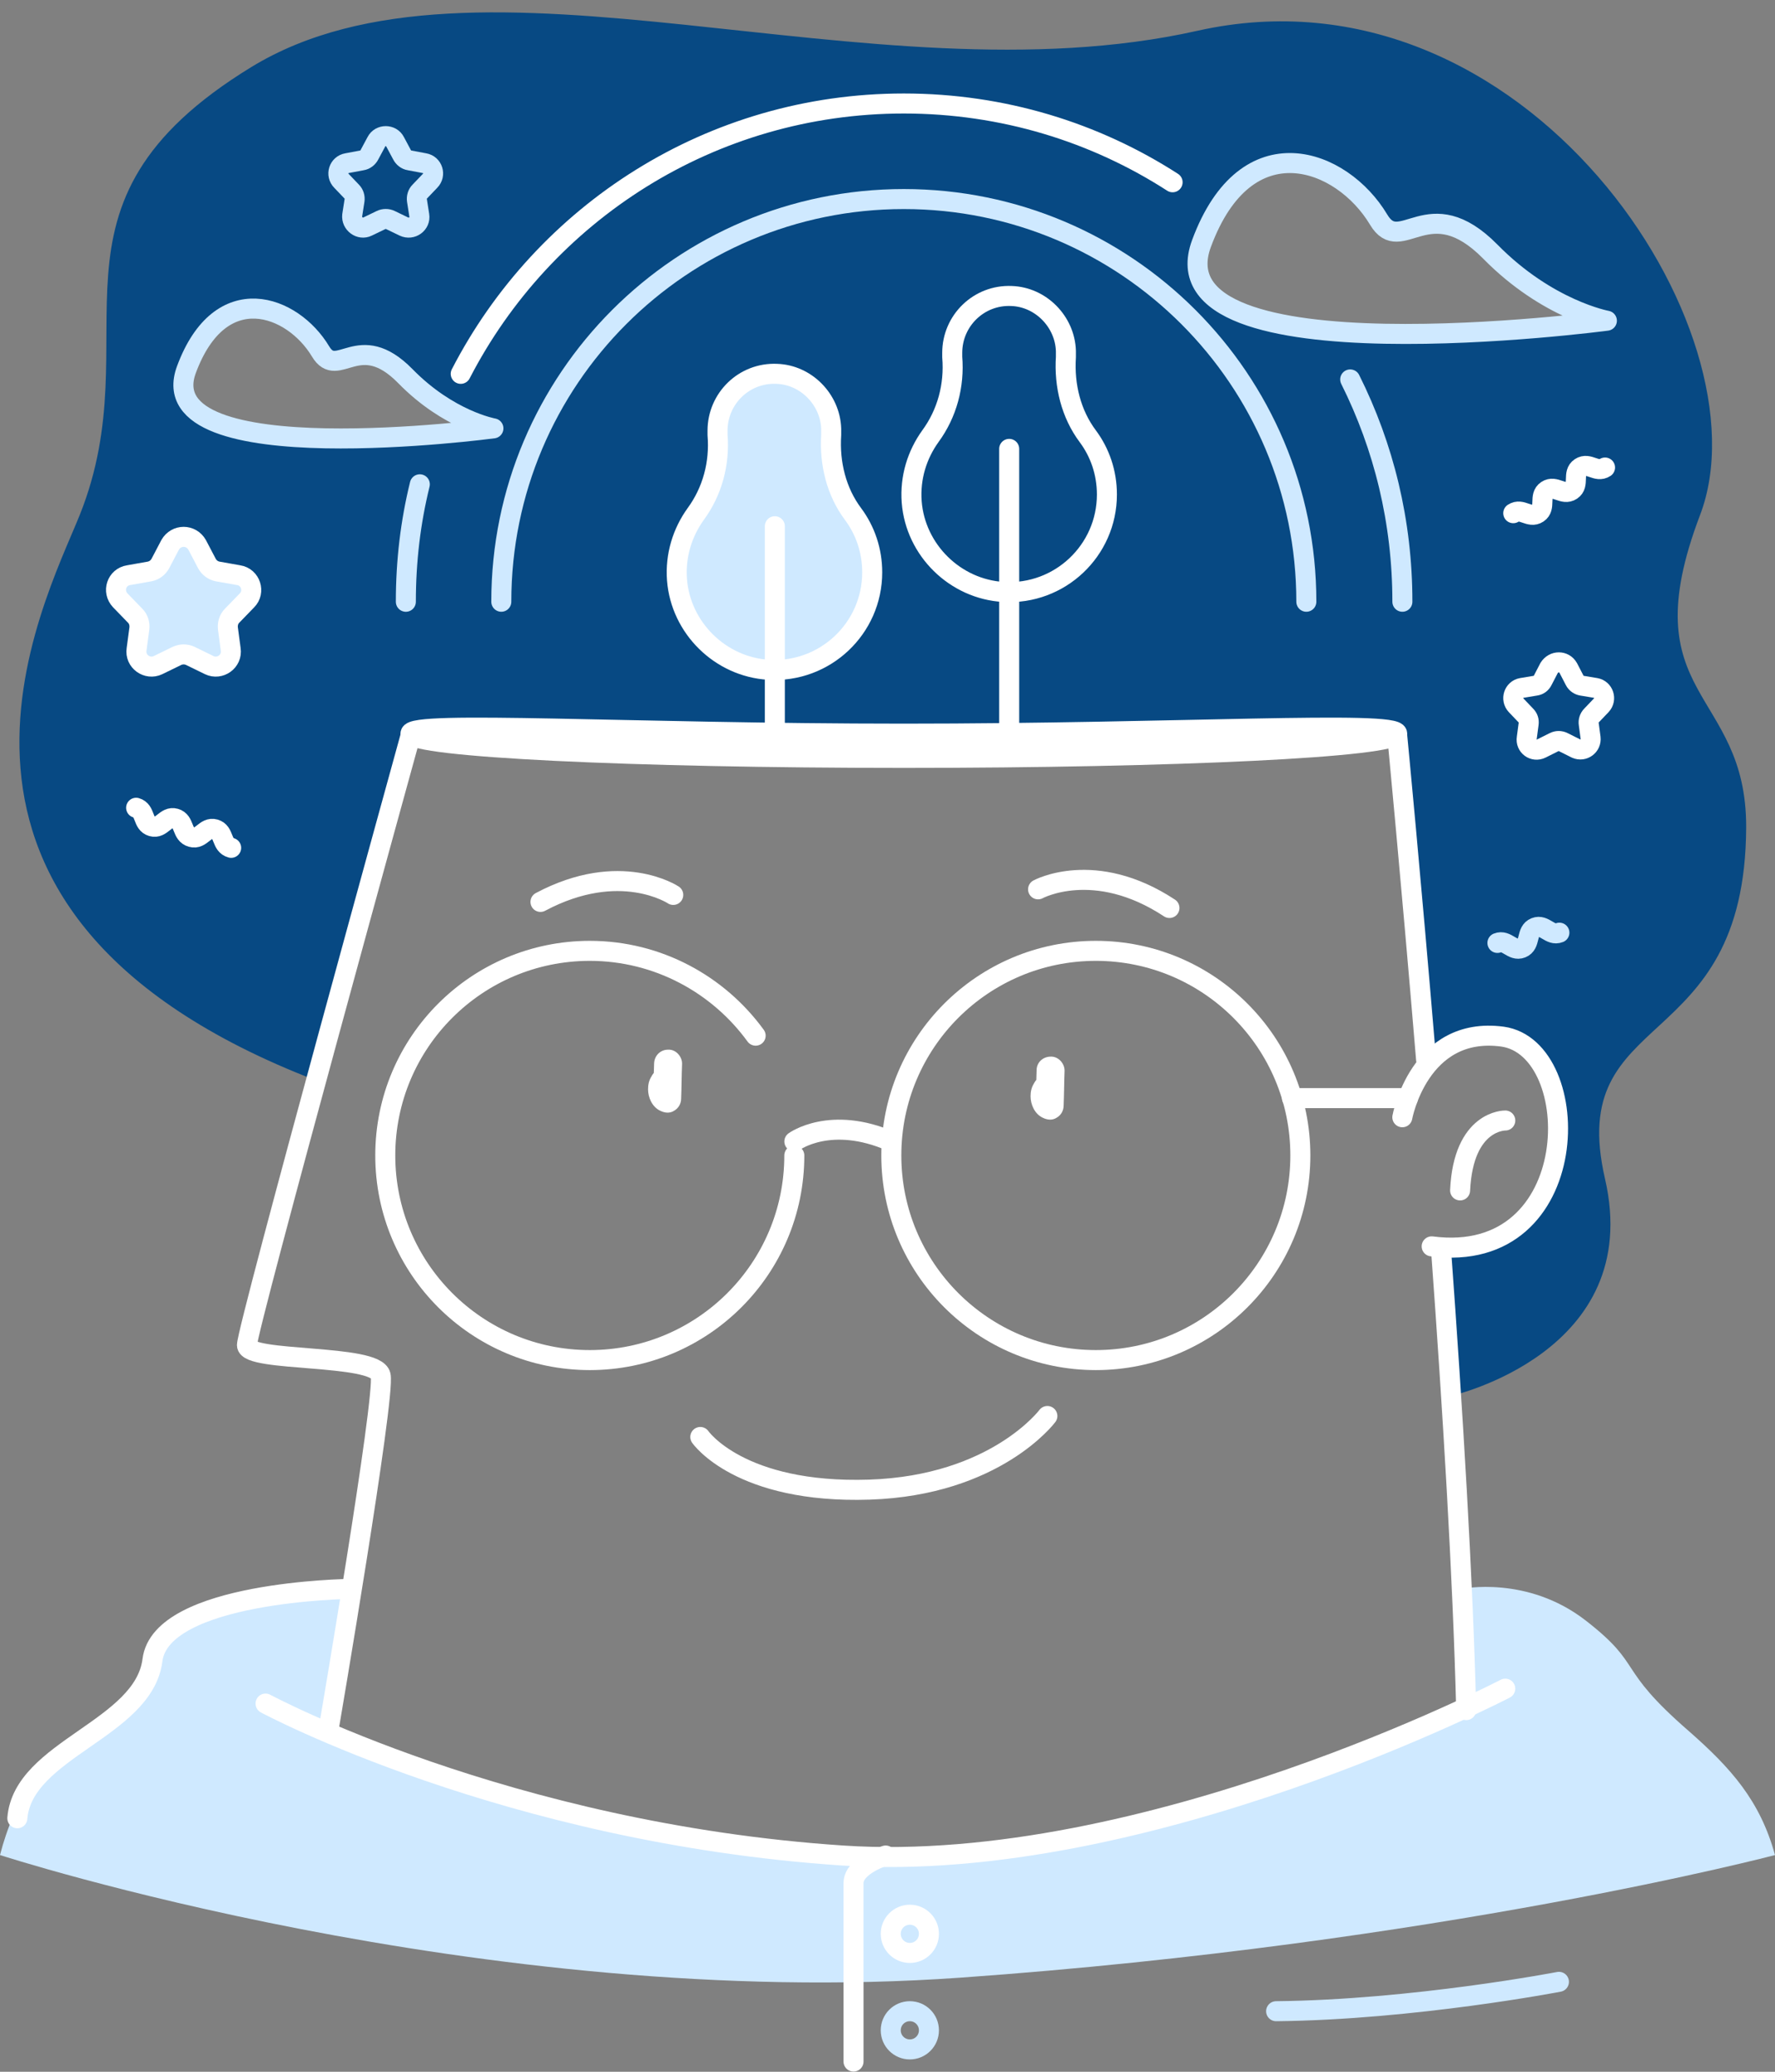 <svg width="120" height="140" viewBox="0 0 120 140" fill="none" xmlns="http://www.w3.org/2000/svg">
<rect x="0" y="0" width="120" height="140" fill="#808080" stroke="none"/>
<path d="M114.173 116.978C109.165 112.632 111.181 112.6 107.213 109.514C103.244 106.427 98.803 107.372 98.803 107.372L99.087 115.12C99.087 115.12 97.165 116.285 94.425 117.451C92 118.49 79.024 123.341 68.787 124.852C64.284 125.23 58.646 125.293 56.661 125.325C48.756 124.947 40.787 123.467 34.299 121.419C25.417 118.616 22.205 116.758 22.205 116.758L23.622 107.404C23.622 107.404 19.181 107.75 15.496 108.443C11.811 109.136 11.748 110.018 9.827 113.703C7.874 117.356 5.638 116.16 2.236 120.443C1.197 121.766 0.472 123.53 0 125.356C0 125.356 32.598 135.939 64.945 133.64C97.291 131.341 120 125.356 120 125.356C118.992 121.671 117.008 119.467 114.173 116.978Z" fill="#CFE9FF"/>
<path d="M114.933 34.805C119.657 22.427 103.153 -2.896 80.948 2.081C58.744 7.057 32.224 -4.785 16.98 4.538C1.736 13.86 10.303 22.553 5.389 34.805C2.933 40.916 -8.154 61.64 21.358 73.01L27.752 49.545C27.752 49.545 28.413 50.175 33.169 50.459C37.893 50.742 49.011 51.498 55.594 51.183C62.177 50.868 73.389 50.931 79.059 50.931C84.728 50.931 92.633 50.081 93.011 50.018C93.389 49.955 94.46 49.892 94.46 49.892L96.35 71.057C96.35 71.057 96.129 72.191 96.602 71.719C97.074 71.246 98.271 70.112 100.602 69.955C102.933 69.766 104.728 71.687 105.169 74.679C105.61 77.64 104.696 80.947 103.216 82.144C101.736 83.341 99.815 84.443 97.389 84.286L98.082 94.333C98.082 94.333 111.216 91.404 108.507 79.656C105.799 67.908 117.988 71.561 118.051 55.908C118.082 46.522 110.208 47.215 114.933 34.805ZM12.602 24.979C14.901 18.805 19.814 20.632 21.673 23.75C22.838 25.703 24.256 22.175 27.405 25.419C30.334 28.412 33.358 28.947 33.358 28.947C33.358 28.947 9.988 32.065 12.602 24.979ZM81.232 16.443C84.255 8.286 90.744 10.679 93.2 14.837C94.744 17.419 96.602 12.758 100.759 17.01C104.602 20.947 108.633 21.671 108.633 21.671C108.633 21.671 77.767 25.766 81.232 16.443Z" fill="#074983"/>
<path d="M94.459 49.577C94.459 50.49 79.53 51.215 61.104 51.215C42.679 51.215 27.75 50.49 27.75 49.577C27.75 48.663 42.679 49.577 61.104 49.577C79.53 49.577 94.459 48.663 94.459 49.577Z" fill="white"/>
<path d="M13.328 36.821L13.989 38.081C14.147 38.364 14.399 38.553 14.714 38.617L16.131 38.868C16.95 38.994 17.265 40.002 16.698 40.569L15.69 41.609C15.47 41.829 15.375 42.144 15.407 42.459L15.596 43.876C15.722 44.695 14.871 45.294 14.147 44.947L12.856 44.317C12.572 44.191 12.257 44.191 11.974 44.317L10.682 44.947C9.958 45.294 9.108 44.695 9.234 43.876L9.423 42.459C9.454 42.144 9.36 41.829 9.139 41.609L8.131 40.569C7.564 39.971 7.879 38.994 8.698 38.868L10.115 38.617C10.43 38.553 10.682 38.364 10.84 38.081L11.501 36.821C11.911 36.097 12.919 36.097 13.328 36.821Z" fill="#CFE9FF"/>
<path d="M88.316 40.663C88.316 25.64 76.127 13.451 61.103 13.451C46.08 13.451 33.891 25.64 33.891 40.663H41.103C41.103 29.608 50.08 20.632 61.135 20.632C72.19 20.632 81.166 29.608 81.166 40.663H88.316Z" fill="#074983"/>
<path d="M27.75 49.734C27.75 49.734 16.695 89.734 16.695 90.9C16.695 92.065 25.42 91.467 25.735 92.947C26.05 94.427 22.239 116.727 22.239 116.727" stroke="white" stroke-width="1.353" stroke-miterlimit="10" stroke-linecap="round" stroke-linejoin="round"/>
<path d="M97.422 84.443C98.209 95.215 98.902 106.585 99.123 115.561" stroke="white" stroke-width="1.353" stroke-miterlimit="10" stroke-linecap="round" stroke-linejoin="round"/>
<path d="M94.461 49.734C94.461 49.734 95.374 59.152 96.414 71.624" stroke="white" stroke-width="1.353" stroke-miterlimit="10" stroke-linecap="round" stroke-linejoin="round"/>
<path d="M94.459 49.577C94.459 50.49 79.53 51.215 61.104 51.215C42.679 51.215 27.75 50.49 27.75 49.577C27.75 48.663 42.679 49.577 61.104 49.577C79.53 49.577 94.459 48.663 94.459 49.577Z" stroke="white" stroke-width="1.353" stroke-miterlimit="10" stroke-linecap="round" stroke-linejoin="round"/>
<path d="M70.18 60.097C70.18 60.097 73.991 58.018 79.062 61.357" stroke="white" stroke-width="1.353" stroke-miterlimit="10" stroke-linecap="round" stroke-linejoin="round"/>
<path d="M45.516 60.475C45.516 60.475 41.925 58.081 36.539 60.947" stroke="white" stroke-width="1.353" stroke-miterlimit="10" stroke-linecap="round" stroke-linejoin="round"/>
<path d="M44.222 71.845C44.191 72.632 44.191 73.419 44.159 74.207C44.631 73.923 45.104 73.671 45.576 73.388C45.545 73.356 45.513 73.356 45.482 73.325C45.545 73.388 45.608 73.419 45.671 73.482C45.639 73.451 45.608 73.419 45.576 73.388C45.639 73.451 45.671 73.514 45.734 73.577C45.702 73.545 45.671 73.482 45.639 73.419C45.671 73.482 45.702 73.577 45.734 73.64C45.702 73.577 45.702 73.514 45.671 73.451C45.671 73.545 45.702 73.608 45.702 73.703C45.702 73.64 45.702 73.545 45.702 73.482C45.702 73.577 45.671 73.64 45.671 73.734C45.671 73.671 45.702 73.608 45.734 73.545C45.702 73.608 45.671 73.703 45.639 73.766C45.671 73.703 45.702 73.671 45.734 73.608C45.671 73.671 45.639 73.734 45.576 73.797C45.608 73.766 45.639 73.734 45.671 73.703C45.608 73.766 45.545 73.797 45.482 73.86C45.513 73.829 45.545 73.829 45.576 73.797C45.765 73.703 45.954 73.451 46.017 73.23C46.08 73.01 46.049 72.695 45.923 72.506C45.797 72.317 45.608 72.128 45.356 72.065C45.104 72.002 44.883 72.034 44.631 72.159C44.379 72.285 44.159 72.506 44.033 72.758C43.876 73.01 43.812 73.293 43.812 73.608C43.812 74.175 44.096 74.805 44.631 75.057C44.946 75.215 45.293 75.246 45.576 75.057C45.86 74.9 46.049 74.585 46.049 74.238C46.08 73.451 46.08 72.663 46.112 71.876C46.112 71.372 45.671 70.9 45.167 70.931C44.663 70.931 44.253 71.309 44.222 71.845Z" fill="white"/>
<path d="M70.081 72.317C70.05 73.104 70.05 73.892 70.018 74.679C70.491 74.395 70.963 74.144 71.436 73.86C71.404 73.829 71.373 73.829 71.341 73.797C71.404 73.86 71.467 73.892 71.53 73.955C71.499 73.923 71.467 73.892 71.436 73.86C71.499 73.923 71.53 73.986 71.593 74.049C71.562 74.018 71.53 73.955 71.499 73.892C71.53 73.955 71.562 74.049 71.593 74.112C71.562 74.049 71.562 73.986 71.53 73.923C71.53 74.018 71.562 74.081 71.562 74.175C71.562 74.112 71.562 74.018 71.562 73.955C71.562 74.049 71.53 74.112 71.53 74.207C71.53 74.144 71.562 74.081 71.593 74.018C71.562 74.081 71.53 74.175 71.499 74.238C71.53 74.175 71.562 74.144 71.593 74.081C71.53 74.144 71.499 74.207 71.436 74.269C71.467 74.238 71.499 74.207 71.53 74.175C71.467 74.238 71.404 74.269 71.341 74.332C71.373 74.301 71.404 74.301 71.436 74.269C71.625 74.175 71.814 73.923 71.877 73.703C71.94 73.482 71.908 73.167 71.782 72.978C71.656 72.789 71.467 72.6 71.215 72.537C70.963 72.474 70.743 72.506 70.491 72.632C70.239 72.758 70.018 72.978 69.892 73.23C69.735 73.482 69.672 73.766 69.672 74.081C69.672 74.647 69.955 75.277 70.491 75.529C70.806 75.687 71.152 75.718 71.436 75.529C71.719 75.372 71.908 75.057 71.908 74.71C71.94 73.923 71.94 73.136 71.971 72.348C71.971 71.844 71.53 71.372 71.026 71.403C70.522 71.403 70.081 71.781 70.081 72.317Z" fill="white"/>
<path d="M47.344 97.104C47.344 97.104 49.989 100.947 58.777 100.663C67.312 100.38 70.808 95.687 70.808 95.687" stroke="white" stroke-width="1.353" stroke-miterlimit="10" stroke-linecap="round" stroke-linejoin="round"/>
<path d="M91.281 25.64C93.549 30.175 94.809 35.246 94.809 40.663" stroke="#CFE9FF" stroke-width="1.353" stroke-miterlimit="10" stroke-linecap="round" stroke-linejoin="round"/>
<path d="M31.148 25.262C36.755 14.396 48.062 6.994 61.101 6.994C67.81 6.994 74.046 8.947 79.274 12.317" stroke="white" stroke-width="1.353" stroke-miterlimit="10" stroke-linecap="round" stroke-linejoin="round"/>
<path d="M27.438 40.664C27.438 37.923 27.753 35.278 28.382 32.727" stroke="#CFE9FF" stroke-width="1.353" stroke-miterlimit="10" stroke-linecap="round" stroke-linejoin="round"/>
<path d="M88.316 40.663C88.316 25.64 76.127 13.451 61.103 13.451C46.08 13.451 33.891 25.64 33.891 40.663" stroke="#CFE9FF" stroke-width="1.353" stroke-miterlimit="10" stroke-linecap="round" stroke-linejoin="round"/>
<path d="M94.805 75.499C94.805 75.499 95.939 69.294 101.576 70.05C107.214 70.837 107.183 85.577 96.789 84.223" stroke="white" stroke-width="1.353" stroke-miterlimit="10" stroke-linecap="round" stroke-linejoin="round"/>
<path d="M101.766 75.719C101.766 75.719 98.931 75.656 98.711 80.443" stroke="white" stroke-width="1.353" stroke-miterlimit="10" stroke-linecap="round" stroke-linejoin="round"/>
<path d="M53.7 78.081C53.7 85.734 47.496 91.908 39.874 91.908C32.22 91.908 26.047 85.703 26.047 78.081C26.047 70.427 32.252 64.254 39.874 64.254C44.472 64.254 48.567 66.522 51.086 69.986" stroke="white" stroke-width="1.353" stroke-miterlimit="10" stroke-linecap="round" stroke-linejoin="round"/>
<path d="M74.085 91.908C81.721 91.908 87.911 85.717 87.911 78.081C87.911 70.445 81.721 64.254 74.085 64.254C66.448 64.254 60.258 70.445 60.258 78.081C60.258 85.717 66.448 91.908 74.085 91.908Z" stroke="white" stroke-width="1.353" stroke-miterlimit="10" stroke-linecap="round" stroke-linejoin="round"/>
<path d="M53.703 77.136C53.703 77.136 56.16 75.341 60.254 77.136" stroke="white" stroke-width="1.353" stroke-miterlimit="10" stroke-linecap="round" stroke-linejoin="round"/>
<path d="M87.344 74.207H95.186" stroke="white" stroke-width="1.353" stroke-miterlimit="10" stroke-linecap="round" stroke-linejoin="round"/>
<path d="M17.953 115.12C17.953 115.12 34.237 123.876 56.977 125.388C77.481 126.742 101.764 114.112 101.764 114.112" stroke="white" stroke-width="1.353" stroke-miterlimit="10" stroke-linecap="round" stroke-linejoin="round"/>
<path d="M1.172 122.869C1.55 118.207 9.707 116.853 10.306 112.191C10.873 107.53 23.629 107.373 23.629 107.373" stroke="white" stroke-width="1.353" stroke-miterlimit="10" stroke-linecap="round" stroke-linejoin="round"/>
<path d="M74.833 33.419C74.833 37.199 71.652 40.223 67.841 40.002C64.566 39.813 61.888 37.167 61.636 33.923C61.51 32.254 62.014 30.711 62.896 29.483C64.03 27.939 64.534 26.049 64.376 24.128C64.376 24.034 64.376 23.939 64.376 23.845C64.376 21.672 66.172 19.908 68.376 20.002C70.361 20.065 71.999 21.734 72.061 23.719C72.061 23.845 72.061 24.002 72.061 24.128C71.936 26.049 72.408 27.971 73.542 29.483C74.361 30.585 74.833 31.939 74.833 33.419Z" fill="#074983"/>
<path d="M58.966 38.679C58.966 42.459 55.785 45.482 51.974 45.262C48.698 45.073 46.021 42.427 45.769 39.183C45.643 37.514 46.147 35.971 47.029 34.742C48.163 33.199 48.667 31.309 48.509 29.388C48.509 29.293 48.509 29.199 48.509 29.104C48.509 26.931 50.305 25.167 52.509 25.262C54.494 25.325 56.131 26.994 56.194 28.979C56.194 29.104 56.194 29.262 56.194 29.388C56.068 31.309 56.541 33.23 57.675 34.742C58.494 35.845 58.966 37.199 58.966 38.679Z" fill="#CFE9FF" stroke="white" stroke-width="1.353" stroke-miterlimit="10" stroke-linecap="round" stroke-linejoin="round"/>
<path d="M52.383 35.561V49.577" stroke="white" stroke-width="1.353" stroke-miterlimit="10" stroke-linecap="round" stroke-linejoin="round"/>
<path d="M74.833 33.419C74.833 37.199 71.652 40.223 67.841 40.002C64.566 39.813 61.888 37.167 61.636 33.923C61.51 32.254 62.014 30.711 62.896 29.483C64.03 27.939 64.534 26.049 64.376 24.128C64.376 24.034 64.376 23.939 64.376 23.845C64.376 21.672 66.172 19.908 68.376 20.002C70.361 20.065 71.999 21.734 72.061 23.719C72.061 23.845 72.061 24.002 72.061 24.128C71.936 26.049 72.408 27.971 73.542 29.483C74.361 30.585 74.833 31.939 74.833 33.419Z" stroke="white" stroke-width="1.353" stroke-miterlimit="10" stroke-linecap="round" stroke-linejoin="round"/>
<path d="M68.227 30.333V49.577" stroke="white" stroke-width="1.353" stroke-miterlimit="10" stroke-linecap="round" stroke-linejoin="round"/>
<path d="M13.328 36.821L13.989 38.081C14.147 38.364 14.399 38.553 14.714 38.617L16.131 38.868C16.95 38.994 17.265 40.002 16.698 40.569L15.69 41.609C15.47 41.829 15.375 42.144 15.407 42.459L15.596 43.876C15.722 44.695 14.871 45.294 14.147 44.947L12.856 44.317C12.572 44.191 12.257 44.191 11.974 44.317L10.682 44.947C9.958 45.294 9.108 44.695 9.234 43.876L9.423 42.459C9.454 42.144 9.36 41.829 9.139 41.609L8.131 40.569C7.564 39.971 7.879 38.994 8.698 38.868L10.115 38.617C10.43 38.553 10.682 38.364 10.84 38.081L11.501 36.821C11.911 36.097 12.919 36.097 13.328 36.821Z" stroke="white" stroke-width="1.353" stroke-miterlimit="10" stroke-linecap="round" stroke-linejoin="round"/>
<path d="M26.708 9.577L27.18 10.459C27.275 10.648 27.464 10.805 27.684 10.837L28.692 11.026C29.259 11.12 29.479 11.813 29.07 12.223L28.377 12.947C28.22 13.105 28.157 13.325 28.188 13.546L28.346 14.553C28.44 15.12 27.842 15.561 27.306 15.309L26.393 14.868C26.204 14.774 25.952 14.774 25.763 14.868L24.849 15.309C24.346 15.561 23.747 15.12 23.81 14.553L23.968 13.546C23.999 13.325 23.936 13.105 23.779 12.947L23.086 12.223C22.676 11.813 22.897 11.12 23.464 11.026L24.471 10.837C24.692 10.805 24.881 10.648 24.975 10.459L25.448 9.577C25.7 9.073 26.456 9.073 26.708 9.577Z" stroke="#CFE9FF" stroke-width="1.353" stroke-miterlimit="10" stroke-linecap="round" stroke-linejoin="round"/>
<path d="M106.021 45.136L106.462 45.986C106.557 46.175 106.746 46.301 106.935 46.333L107.88 46.49C108.415 46.585 108.636 47.246 108.258 47.656L107.596 48.349C107.439 48.506 107.376 48.727 107.407 48.916L107.533 49.861C107.596 50.396 107.061 50.805 106.557 50.585L105.675 50.144C105.486 50.05 105.266 50.05 105.077 50.144L104.195 50.585C103.691 50.837 103.124 50.428 103.218 49.861L103.344 48.916C103.376 48.695 103.313 48.506 103.155 48.349L102.494 47.656C102.116 47.246 102.336 46.585 102.872 46.49L103.817 46.333C104.037 46.301 104.195 46.175 104.289 45.986L104.73 45.136C105.045 44.632 105.738 44.632 106.021 45.136Z" stroke="white" stroke-width="1.353" stroke-miterlimit="10" stroke-linecap="round" stroke-linejoin="round"/>
<path d="M59.876 125.388C59.876 125.388 57.703 126.05 57.703 127.246C57.703 128.443 57.703 139.31 57.703 139.31" stroke="white" stroke-width="1.353" stroke-miterlimit="10" stroke-linecap="round" stroke-linejoin="round"/>
<path d="M61.51 131.971C62.223 131.971 62.801 131.393 62.801 130.68C62.801 129.966 62.223 129.388 61.51 129.388C60.797 129.388 60.219 129.966 60.219 130.68C60.219 131.393 60.797 131.971 61.51 131.971Z" stroke="white" stroke-width="1.353" stroke-miterlimit="10" stroke-linecap="round" stroke-linejoin="round"/>
<path d="M61.51 138.49C62.223 138.49 62.801 137.912 62.801 137.199C62.801 136.486 62.223 135.908 61.51 135.908C60.797 135.908 60.219 136.486 60.219 137.199C60.219 137.912 60.797 138.49 61.51 138.49Z" stroke="#CFE9FF" stroke-width="1.353" stroke-miterlimit="10" stroke-linecap="round" stroke-linejoin="round"/>
<path d="M9.203 54.585C9.865 54.774 9.613 55.656 10.274 55.845C10.935 56.034 11.187 55.12 11.849 55.309C12.51 55.498 12.258 56.38 12.951 56.569C13.613 56.758 13.865 55.845 14.526 56.034C15.188 56.222 14.935 57.104 15.628 57.293" stroke="white" stroke-width="1.353" stroke-miterlimit="10" stroke-linecap="round" stroke-linejoin="round"/>
<path d="M108.51 31.593C107.943 31.971 107.407 31.215 106.84 31.593C106.273 31.971 106.809 32.758 106.242 33.136C105.675 33.514 105.139 32.758 104.572 33.136C104.006 33.514 104.541 34.301 103.974 34.679C103.407 35.057 102.872 34.301 102.305 34.679" stroke="white" stroke-width="1.353" stroke-miterlimit="10" stroke-linecap="round" stroke-linejoin="round"/>
<path d="M105.423 63.026C104.793 63.278 104.416 62.427 103.786 62.679C103.156 62.931 103.502 63.813 102.872 64.065C102.242 64.317 101.864 63.467 101.234 63.719" stroke="#CFE9FF" stroke-width="1.353" stroke-miterlimit="10" stroke-linecap="round" stroke-linejoin="round"/>
<path d="M105.392 133.923C105.392 133.923 95.565 135.813 86.273 135.908" stroke="#CFE9FF" stroke-width="1.353" stroke-miterlimit="10" stroke-linecap="round" stroke-linejoin="round"/>
<path d="M33.358 28.947C33.358 28.947 30.335 28.412 27.406 25.419C24.256 22.207 22.839 25.703 21.673 23.75C19.784 20.6 14.902 18.774 12.602 24.978C9.988 32.065 33.358 28.947 33.358 28.947Z" stroke="#CFE9FF" stroke-width="1.353" stroke-miterlimit="10" stroke-linecap="round" stroke-linejoin="round"/>
<path d="M108.634 21.672C108.634 21.672 104.634 20.947 100.76 17.01C96.571 12.758 94.713 17.388 93.201 14.837C90.713 10.68 84.256 8.286 81.232 16.443C77.768 25.766 108.634 21.672 108.634 21.672Z" stroke="#CFE9FF" stroke-width="1.353" stroke-miterlimit="10" stroke-linecap="round" stroke-linejoin="round"/>
</svg>
